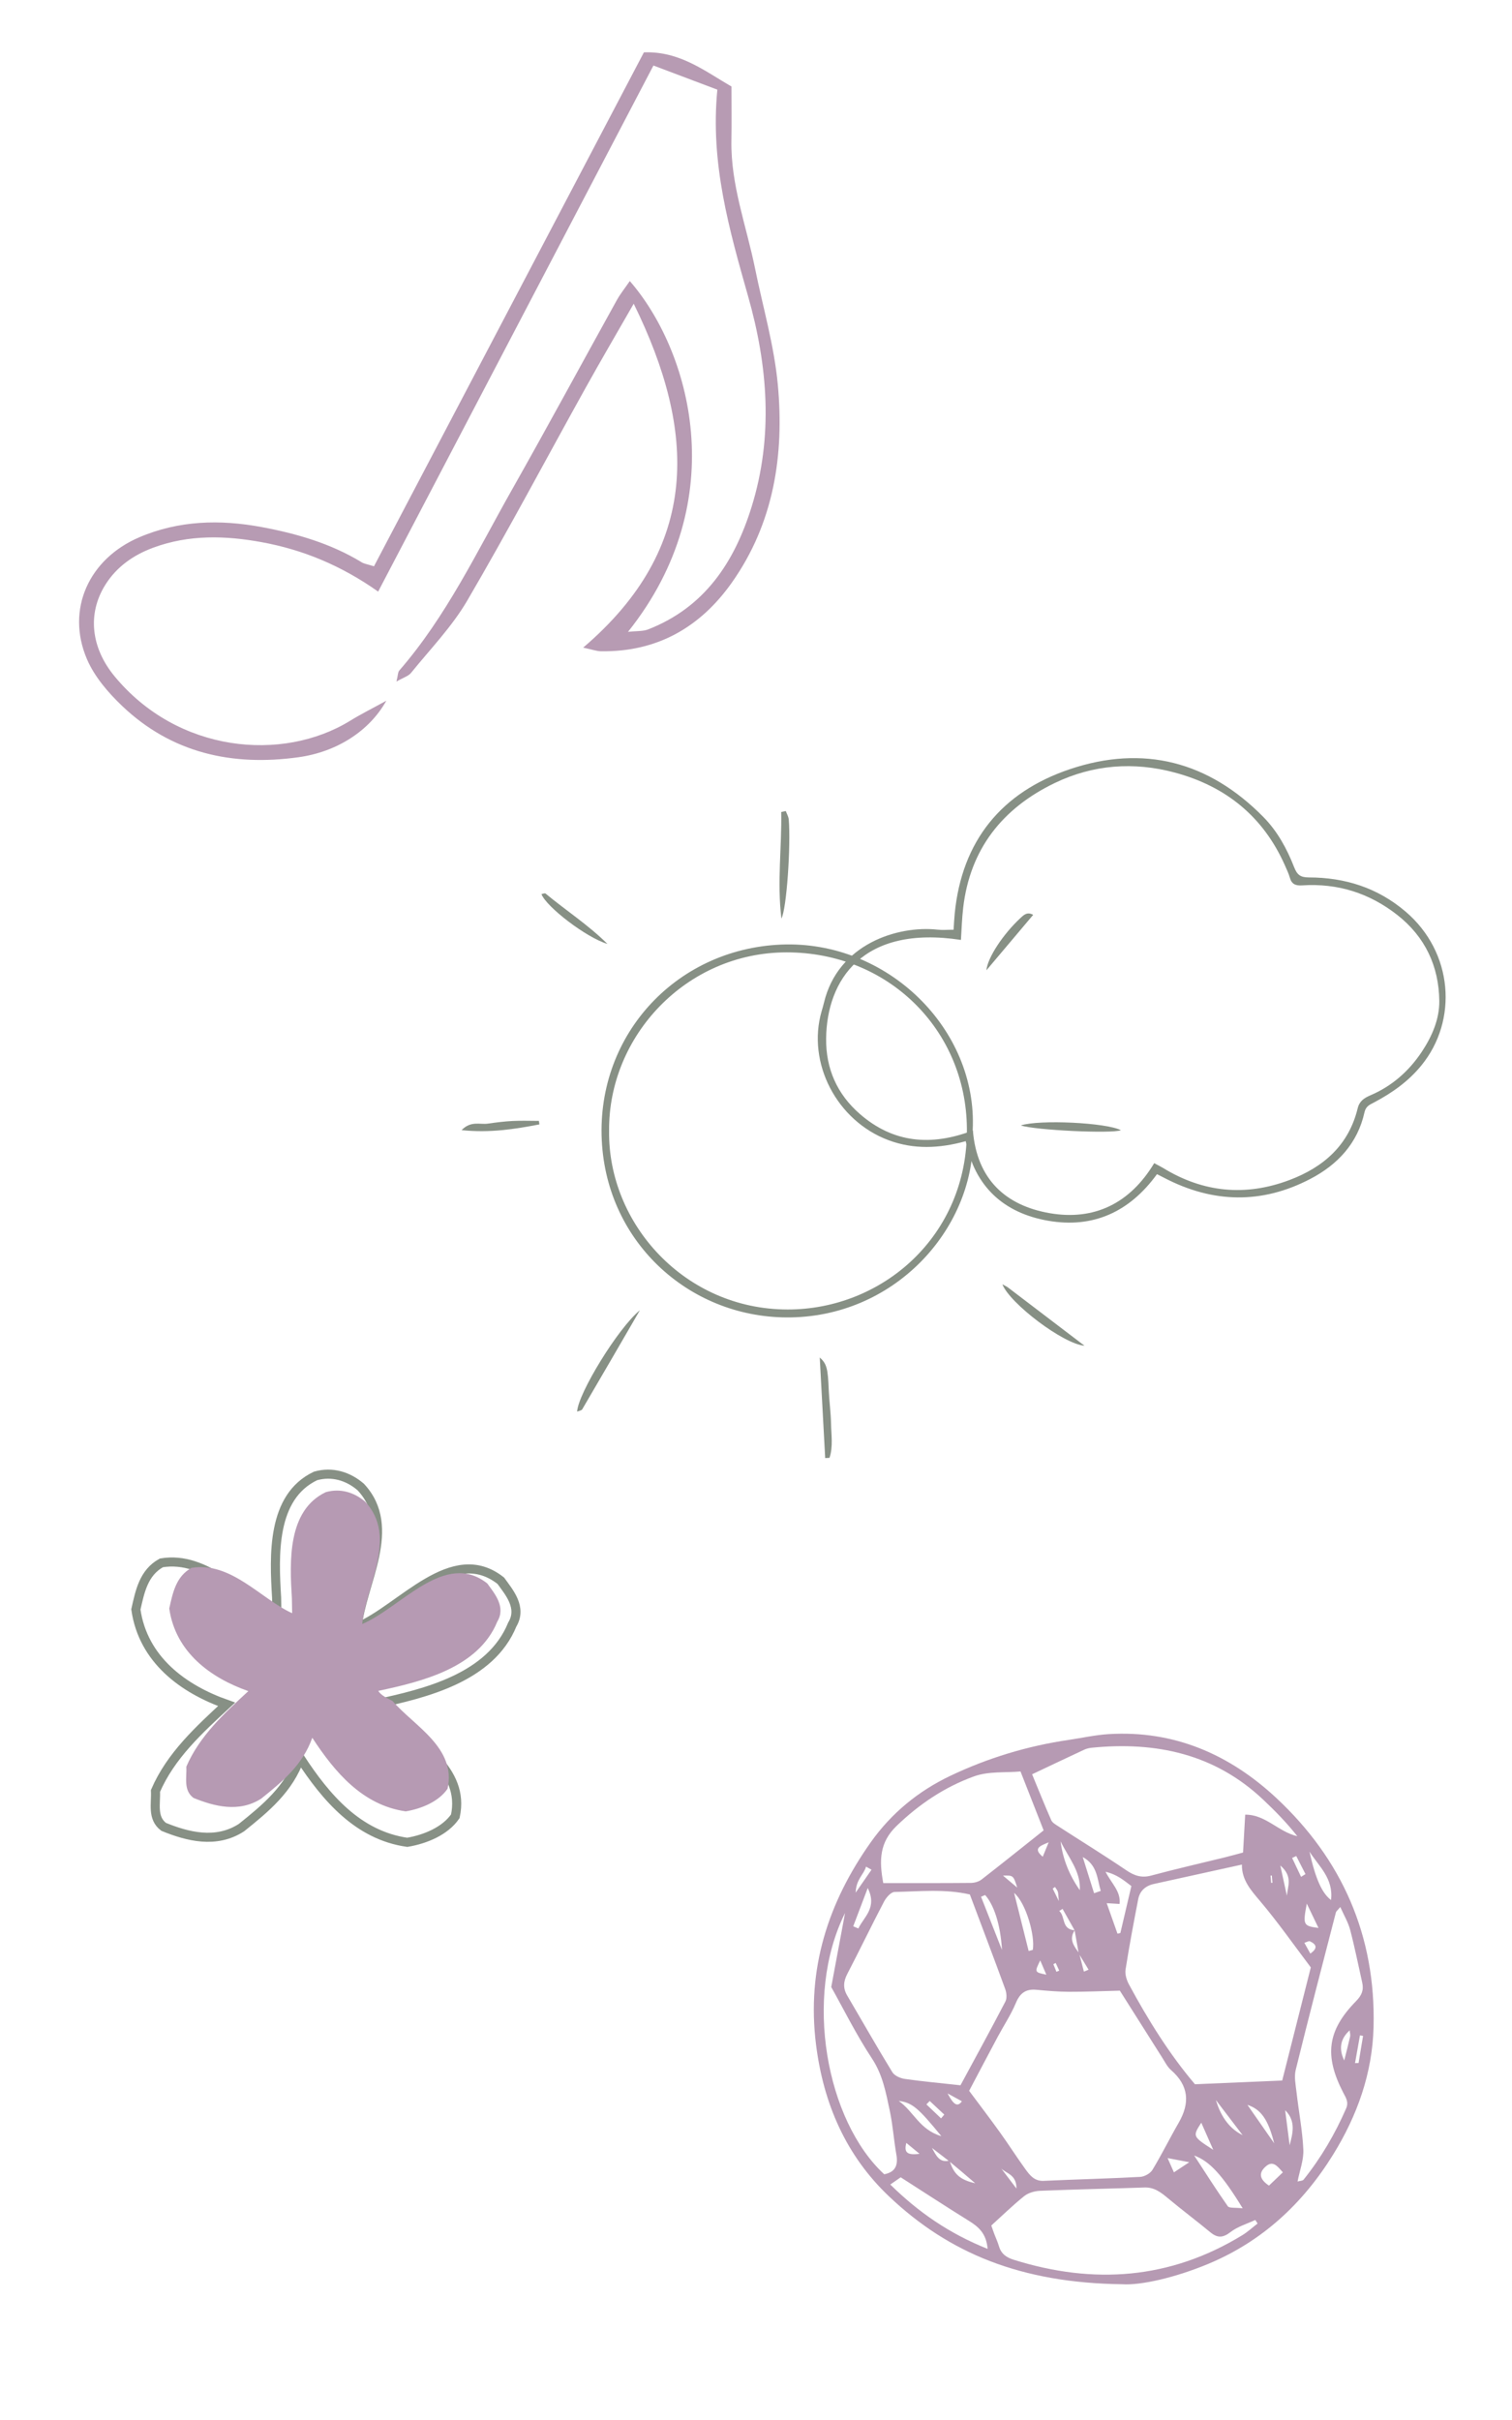 <?xml version="1.0" encoding="utf-8"?>
<!-- Generator: Adobe Illustrator 25.4.1, SVG Export Plug-In . SVG Version: 6.00 Build 0)  -->
<svg version="1.1" id="Lag_1" xmlns="http://www.w3.org/2000/svg" xmlns:xlink="http://www.w3.org/1999/xlink" x="0px" y="0px"
	 viewBox="0 0 500 800" style="enable-background:new 0 0 500 800;" xml:space="preserve">
<style type="text/css">
	.st0{fill:none;stroke:#879085;stroke-width:3;stroke-miterlimit:10;}
	.st1{fill:#B69AB3;}
	.st2{fill:#B79BB3;}
	.st3{fill:#879085;}
</style>
<path class="st0" d="M91.47,528.15l0.1,5.7c-11.81-5.36-23.19-19.69-38.2-17.2c-5.89,3.25-7.1,9.47-8.44,15.4
	c2.38,16.59,15.65,26.3,30.01,31.36c-9.08,8.41-18.49,16.96-23.53,28.64c0.22,4.11-1.21,8.92,2.71,11.87
	c7.84,3.19,17.3,5.71,25.73,0.25c8-6.42,15.69-12.72,19.36-23.06c8.62,13.2,19.19,25.6,35.46,27.92c6.07-1.02,12.57-3.76,15.89-8.6
	c3.39-15.58-12.67-23.74-20.89-33.28c-1.98-1.07-4.29-2.03-5.43-3.84c16.5-3.5,38.01-8.73,45.16-26.27
	c3.38-5.63-1.04-10.65-3.79-14.48c-16.08-12.73-32.84,9.23-47.46,15.38c1.24-14.29,13.69-32.91,1.14-46.37
	c-4.18-3.6-9.46-5.2-14.94-3.66C89.71,494.85,90.64,514.35,91.47,528.15z"/>
<path class="st1" d="M96.52,528.32l0.09,4.97c-10.29-4.67-20.21-17.16-33.29-14.98c-5.14,2.83-6.19,8.26-7.35,13.42
	c2.07,14.46,13.64,22.92,26.15,27.32c-7.92,7.33-16.11,14.78-20.5,24.96c0.19,3.58-1.05,7.77,2.36,10.34
	c6.83,2.78,15.08,4.97,22.42,0.22c6.97-5.6,13.67-11.08,16.87-20.1c7.51,11.5,16.72,22.31,30.9,24.33
	c5.29-0.89,10.95-3.27,13.84-7.49c2.96-13.58-11.04-20.69-18.2-29c-1.73-0.93-3.74-1.77-4.73-3.34c14.38-3.05,33.12-7.6,39.36-22.89
	c2.94-4.9-0.9-9.28-3.3-12.62c-14.01-11.09-28.61,8.04-41.36,13.4c1.08-12.45,11.93-28.68,1-40.41c-3.65-3.14-8.24-4.53-13.02-3.19
	C94.98,499.31,95.79,516.3,96.52,528.32z"/>
<path class="st2" d="M237.22,29.64c-7.65-2.89-14.25-5.38-21.14-7.98c-15.55,29.71-30.68,58.63-45.81,87.53
	c-14.96,28.57-29.91,57.15-45.22,86.38c-12.35-8.71-24.95-13.85-38.52-16.34c-12.01-2.2-24.03-2.53-35.77,1.79
	c-6.65,2.44-12.25,6.38-15.99,12.4c-5.92,9.54-4.65,20.7,3.05,30.07c20.9,25.4,55.63,28.54,77.99,14.76
	c3.49-2.15,7.18-3.98,11.95-6.61c-5.63,10.07-16.43,16.95-29.14,18.7c-21.86,3.02-41.85-1.38-58.21-16.95
	c-4.65-4.42-9.19-9.72-11.67-15.52c-7-16.42,0.68-33.13,17.29-40.24c13.14-5.63,26.8-5.94,40.46-3.4
	c11.57,2.15,22.93,5.43,33.16,11.68c0.78,0.48,1.78,0.59,4.02,1.3c29.72-56.57,59.46-113.18,89.26-169.9
	c11.79-0.45,20.09,6.16,28.96,11.29c0,6.18,0.09,12.03-0.02,17.87c-0.26,14.63,4.97,28.24,7.82,42.29
	c2.59,12.77,6.31,25.44,7.52,38.35c2.17,23.26-1.3,45.8-15.18,65.46c-10.45,14.81-24.77,23.02-43.32,22.72
	c-1.48-0.02-2.96-0.59-5.86-1.2c38.89-33.19,37.51-71.4,16.71-113.69c-5.69,9.93-10.94,18.87-15.97,27.93
	c-13.02,23.42-25.56,47.11-39.09,70.24c-5.05,8.63-12.23,16.02-18.57,23.87c-0.88,1.09-2.54,1.54-4.83,2.87
	c0.51-2.07,0.46-3.1,0.95-3.66c15.6-17.95,25.69-39.33,37.26-59.78c11.75-20.77,23.09-41.77,34.66-62.64
	c1.21-2.17,2.8-4.13,4.3-6.32c19.71,22.66,34.43,72.08-0.6,115.97c2.82-0.32,4.94-0.13,6.71-0.83c18.64-7.3,28.44-22.14,34.14-40.41
	c7.27-23.33,5.39-46.74-1.12-69.65C241.13,75.86,234.84,53.97,237.22,29.64z"/>
<path class="st3" d="M382.6,388.15c-9.13,12.58-21.2,17.97-36,15.4c-14.62-2.54-24.24-11.23-27.24-26.3
	c-8.85,2.44-17.21,2.75-25.44-0.29c-17.24-6.38-27.15-25.61-22.23-42.64c0.27-0.94,0.56-1.87,0.78-2.82
	c4.6-19.41,24.37-25.63,37.6-24.17c1.59,0.18,3.23,0.02,5.27,0.02c0.12-1.82,0.2-3.57,0.37-5.32c2.37-24.15,15.57-40.18,38.1-47.76
	c24.27-8.16,45.89-2.55,63.96,15.8c4.65,4.72,7.78,10.47,10.16,16.55c1,2.56,2.05,3.43,4.88,3.44c11.94,0.01,22.74,3.4,32,11.3
	c15.83,13.5,17.34,35.99,5.24,50.83c-4.35,5.34-9.7,9.09-15.64,12.24c-1.39,0.74-2.74,1.22-3.19,3.26
	c-2.26,10.27-8.9,17.33-17.88,22.02c-16.02,8.38-32.21,8.05-48.24-0.28C384.39,389.07,383.68,388.71,382.6,388.15z M381.68,384.52
	c1.3,0.7,2.18,1.12,3.01,1.63c13.26,8.09,27.21,9.41,41.71,3.95c11.28-4.25,19.61-11.52,22.57-23.73c0.58-2.37,2.13-3.39,4.2-4.28
	c7.1-3.03,12.69-7.94,16.95-14.32c3.41-5.11,5.91-10.86,5.84-16.89c-0.14-11.44-4.67-21.18-13.89-28.41
	c-9.25-7.25-19.73-10.55-31.46-9.78c-2.09,0.14-3.45-0.35-4.06-2.51c-0.4-1.4-1.04-2.74-1.63-4.08
	c-7.16-16.15-19.55-26.18-36.45-30.71c-13.58-3.64-27-2.63-39.62,3.43c-17.32,8.32-28.11,21.84-30.35,41.39
	c-0.4,3.48-0.5,6.99-0.73,10.51c-32.63-5.01-44.34,13.34-44.58,32.53c-0.13,9.95,3.59,18.45,11.2,25.05
	c11.08,9.61,23.61,10.65,37.33,5.41c1.33,16.26,10.95,24.84,25.41,27.34C361.76,403.58,373.63,397.9,381.68,384.52z"/>
<g>
	<path class="st3" d="M321.66,373.59c1.81,30.1-23.31,60.29-58.36,61.86c-33.07,1.48-61.7-22.88-64.2-56.85
		c-2.62-35.57,23.88-64.83,59.18-66.34C293.4,310.76,323.32,340.18,321.66,373.59z M201.42,373.82
		c-0.41,30.6,24.91,59.04,59.04,59.07c31.24,0.03,59.64-24.26,59.28-59.93c-0.33-32.72-26.16-58.16-59.64-58.13
		C226.92,314.85,201.15,342.51,201.42,373.82z"/>
	<path class="st3" d="M211.6,433.14c-6.71,11.56-12.86,22.18-19.07,32.76c-0.24,0.4-1.03,0.48-1.68,0.76
		C191.12,460.73,204.36,439.05,211.6,433.14z"/>
	<path class="st3" d="M259.85,268.11c0.34,0.93,0.9,1.85,0.98,2.8c0.71,8.62-0.69,29.59-2.43,32.75
		c-1.46-12.19,0.16-23.71-0.06-35.23C258.84,268.33,259.34,268.22,259.85,268.11z"/>
	<path class="st3" d="M358.63,444.87c-6.99-0.54-24.74-14.03-27.15-20.3c0.82,0.46,1.37,0.68,1.82,1.02
		C341.51,431.83,349.72,438.09,358.63,444.87z"/>
	<path class="st3" d="M337.58,372.04c6.11-1.99,28.26-0.93,33.09,1.58C367.73,374.84,342.12,373.61,337.58,372.04z"/>
	<path class="st3" d="M272.88,482.01c-0.59-10.99-1.19-21.99-1.8-33.26c2.33,2.08,2.7,3.73,2.97,10.67
		c0.15,3.72,0.69,7.43,0.76,11.14c0.07,3.79,0.72,7.65-0.5,11.37C273.83,481.95,273.36,481.98,272.88,482.01z"/>
	<path class="st3" d="M200.87,312.04c-6.93-2.05-20.23-12.25-21.82-16.47c0.47-0.08,1.11-0.38,1.34-0.19
		C187.16,300.99,194.6,305.81,200.87,312.04z"/>
	<path class="st3" d="M178.38,371.7c-8.17,1.58-16.36,2.87-25.74,1.9c3.07-3.17,6.07-1.78,8.68-2.15c2.72-0.39,5.45-0.74,8.19-0.88
		c2.89-0.15,5.8-0.03,8.7-0.03C178.26,370.93,178.32,371.31,178.38,371.7z"/>
	<path class="st3" d="M326.19,320.76c0.42-4.31,5.62-12,11.12-17.15c1.19-1.12,2.34-2.31,4.35-1.18
		C336.6,308.43,331.6,314.35,326.19,320.76z"/>
</g>
<path class="st1" d="M371.09,755.12c-33.42-0.42-57.23-10.21-77.09-29.03c-14.3-13.56-21.72-30.73-24.16-50.29
	c-3.09-24.85,3.93-46.79,18.15-66.84c6.83-9.62,15.73-16.9,26.31-21.93c12.39-5.89,25.45-9.85,39.06-11.85
	c4.43-0.65,8.85-1.65,13.3-1.92c21.56-1.31,39.86,6.67,55.3,21.02c21.9,20.37,33.02,45.7,32.26,75.81
	c-0.39,15.3-5.41,29.32-13.4,42.22c-10.03,16.19-23.46,28.66-41.26,36.08C388.57,752.97,377.2,755.53,371.09,755.12z M356.73,645.79
	c-0.46-2.56-0.91-5.12-1.37-7.68c-1.33-2.36-2.66-4.72-3.98-7.07c-0.37,0.23-0.74,0.45-1.1,0.68c2.12,1.87,0.61,6.04,5.12,6.4
	c-2.05,3.01-0.21,5.27,1.46,7.56c0.52,2.03,1.05,4.07,1.57,6.1c0.52-0.21,1.03-0.43,1.55-0.64
	C358.89,649.36,357.81,647.58,356.73,645.79z M313.81,714.39c-1.87-1.44-3.75-2.89-5.62-4.33c1.31,2.36,2.45,5.09,5.81,4.16
	c1.38,4.48,3.41,6.37,8.49,7.52C319.35,719.04,316.61,716.69,313.81,714.39z M370.32,658.07c-5.82,0.14-11.29,0.39-16.77,0.37
	c-3.61-0.01-7.23-0.32-10.83-0.66c-3.49-0.33-5.41,1.07-6.78,4.35c-1.64,3.91-4.03,7.5-6.04,11.26c-3.19,5.97-6.34,11.95-9.42,17.79
	c3.62,4.86,6.96,9.24,10.18,13.72c2.86,3.98,5.49,8.12,8.36,12.09c1.48,2.03,2.98,4.09,6.09,3.95c10.65-0.48,21.31-0.74,31.95-1.31
	c1.41-0.08,3.32-1.13,4.04-2.32c3.08-5.08,5.71-10.43,8.68-15.58c3.77-6.53,3.36-12.28-2.53-17.41c-1.25-1.09-2.03-2.72-2.95-4.16
	C379.52,672.63,374.77,665.1,370.32,658.07z M433.47,650.38c-5.62-7.43-10.88-14.96-16.79-21.94c-3.07-3.63-6.07-6.97-6-12.05
	c-10.01,2.2-19.57,4.3-29.12,6.41c-2.76,0.61-4.64,2.28-5.17,5.04c-1.5,7.73-2.96,15.47-4.18,23.25c-0.24,1.54,0.33,3.44,1.09,4.86
	c6.38,11.84,13.49,23.21,21.86,33.06c9.83-0.42,19.14-0.82,28.85-1.23C427.21,675.1,430.34,662.75,433.47,650.38z M320.72,626.27
	c-8.31-1.9-16.64-0.99-24.9-0.83c-1.2,0.02-2.77,1.84-3.48,3.19c-4.15,7.91-8.02,15.97-12.14,23.89c-1.3,2.5-1.48,4.72-0.04,7.16
	c4.97,8.45,9.81,16.99,14.93,25.35c0.72,1.17,2.65,2.01,4.13,2.22c5.87,0.84,11.78,1.37,18.4,2.1c4.84-8.96,9.95-18.27,14.86-27.7
	c0.56-1.08,0.38-2.87-0.07-4.11C328.61,647.14,324.68,636.81,320.72,626.27z M341.3,586.54c2.09,5.06,4.13,10.16,6.34,15.19
	c0.37,0.83,1.43,1.42,2.27,1.97c7.51,4.86,15.14,9.55,22.54,14.57c2.67,1.81,5.05,2.62,8.29,1.74c8-2.16,16.1-3.99,24.15-5.97
	c2-0.49,3.98-1.05,6.17-1.63c0.24-4.32,0.46-8.21,0.71-12.52c6.73-0.08,11.02,5.72,17.24,7.12c-3.48-4.41-7.3-8.32-11.28-12.07
	c-16.05-15.16-35.47-19.29-56.76-17.17c-0.83,0.08-1.69,0.3-2.45,0.65C353.17,580.91,347.83,583.45,341.3,586.54z M327.81,735.71
	c0.41,1.15,0.67,1.94,0.96,2.72c0.53,1.39,1.17,2.76,1.59,4.18c0.75,2.5,2.46,3.67,4.9,4.43c26.38,8.25,51.66,6.48,75.55-8.13
	c1.8-1.1,3.38-2.57,5.06-3.86c-0.25-0.39-0.5-0.79-0.76-1.18c-2.75,1.29-5.82,2.17-8.17,3.99c-2.5,1.94-4.31,2.04-6.67,0.1
	c-4.59-3.79-9.35-7.36-13.92-11.17c-2.34-1.95-4.56-3.76-7.87-3.65c-11.5,0.39-23.01,0.62-34.51,1.09c-1.8,0.07-3.9,0.66-5.28,1.76
	C334.91,729.02,331.42,732.44,327.81,735.71z M337.47,585.61c-4.95,0.45-10.56-0.12-15.34,1.61c-9.66,3.49-18.16,9.16-25.69,16.44
	c-5.57,5.39-5.77,11.27-4.36,18.84c9.84,0,19.42,0.04,29.01-0.05c1.18-0.01,2.58-0.41,3.5-1.12c6.88-5.34,13.67-10.8,20.53-16.25
	C342.59,598.67,340.19,592.56,337.47,585.61z M429.09,721.16c0.85-0.24,1.67-0.21,1.98-0.6c5.77-7.2,10.39-15.08,14.08-23.55
	c0.94-2.15-0.1-3.56-0.99-5.29c-6.29-12.19-5.23-20.48,4.24-30.15c1.93-1.97,2.62-3.68,2.07-6.16c-1.31-5.82-2.47-11.68-3.99-17.45
	c-0.65-2.48-2.03-4.77-3.26-7.54c-0.95,1.14-1.36,1.42-1.45,1.77c-4.48,17.34-9.01,34.67-13.29,52.06
	c-0.57,2.32-0.01,4.96,0.27,7.43c0.72,6.32,1.95,12.61,2.25,18.95C431.15,714.03,429.8,717.5,429.09,721.16z M292.4,718.77
	c3.64-0.7,4.65-2.92,4.02-6.49c-0.85-4.81-1.16-9.73-2.18-14.5c-1.27-5.96-2.32-11.88-5.9-17.29c-5.25-7.96-9.5-16.57-13.46-23.62
	c1.68-9,3.07-16.4,4.57-24.48C265.59,660.13,273.32,701.18,292.4,718.77z M326.59,743.43c-0.41-5.15-3.07-7.34-6.27-9.32
	c-7.4-4.59-14.69-9.36-22.47-14.34c-0.61,0.43-1.79,1.24-3.44,2.39C303.78,731.38,313.98,738.39,326.59,743.43z M365.97,629.15
	c1.28,3.61,2.43,6.84,3.57,10.08c0.32-0.07,0.64-0.14,0.95-0.21c1.19-5.1,2.39-10.19,3.64-15.53c-2.39-1.78-4.61-3.8-8.54-4.72
	c2.06,4.01,5.11,6.5,4.64,10.64C368.77,629.32,367.63,629.25,365.97,629.15z M410.94,730.02c-6.77-11.06-10.87-15.53-16.04-17.46
	c3.91,5.98,7.38,11.48,11.13,16.79C406.52,730.03,408.43,729.72,410.94,730.02z M340.16,644.96c0.46-0.12,0.91-0.24,1.37-0.36
	c0.81-4.65-2.24-15.54-6.18-18.85C337.16,632.97,338.66,638.97,340.16,644.96z M433.03,612.1c1.97,8.9,4.11,13.75,7.13,16.01
	C441,620.91,436.08,616.92,433.03,612.1z M325.77,626.45c-0.45,0.19-0.9,0.39-1.35,0.58c2.31,5.86,4.61,11.72,6.92,17.58
	C330.87,636.06,328.57,629.57,325.77,626.45z M357.09,624.86c0.33-6.35-3.88-10.91-6.37-16.16
	C351.47,614.63,353.65,619.99,357.09,624.86z M282.15,636.79c0.57,0.24,1.13,0.49,1.7,0.73c1.77-3.83,6.35-6.8,3.1-13.38
	C285.08,629.06,283.62,632.93,282.15,636.79z M361.8,625.86c0.73-0.26,1.46-0.51,2.2-0.77c-1.2-4.02-1.09-8.56-5.95-11.18
	C359.3,617.89,360.55,621.87,361.8,625.86z M419.63,722.52c1.54-1.47,2.98-2.85,4.59-4.39c-1.9-2.16-3.36-4.14-5.87-1.75
	C416.26,718.37,416.42,720.36,419.63,722.52z M311.3,706.17c-7.7-9.43-9.71-11.11-14.11-11.65
	C302.16,697.99,304.01,704.02,311.3,706.17z M421.36,708.53c-1.95-7.79-4.36-11.26-8.85-12.7
	C415.78,700.51,418.57,704.52,421.36,708.53z M444.52,681.15c0.66-2.64,1.35-5.26,1.95-7.91c0.13-0.55-0.08-1.18-0.15-2.05
	C443.08,674.1,442.75,677.47,444.52,681.15z M402.09,694.24c1.77,6.04,4.96,9.71,8.83,11.59
	C407.76,701.69,404.93,697.97,402.09,694.24z M426.47,709.18c0.94-3.69,2.25-7.93-1.49-11.59
	C425.48,701.45,425.97,705.32,426.47,709.18z M397.25,701.72c-2.91,4.54-2.91,4.54,3.96,8.97
	C399.68,707.22,398.57,704.71,397.25,701.72z M432.14,629.29c-1.34,7.1-1.2,7.38,3.87,8.05
	C434.75,634.71,433.64,632.42,432.14,629.29z M423.38,616.68c0.92,4.25,1.55,7.12,2.17,9.99
	C425.82,623.6,427.62,620.32,423.38,616.68z M448.09,682.03c0.39-0.02,0.78-0.03,1.17-0.05c0.5-2.99,0.99-5.98,1.49-8.96
	c-0.34-0.06-0.69-0.11-1.03-0.17C449.17,675.91,448.63,678.97,448.09,682.03z M388.2,718.14c1.77-1.17,2.97-1.96,5.08-3.36
	c-2.65-0.5-4.45-0.84-7.17-1.36C387.02,715.49,387.49,716.55,388.2,718.14z M288.2,618.09c-0.61-0.34-1.21-0.68-1.82-1.02
	c-0.66,2.55-3.29,4.14-3.43,8.6C285.27,622.32,286.74,620.21,288.2,618.09z M336.12,723.48c0.07-4.61-3.33-4.94-5.01-6.61
	C332.52,718.73,333.93,720.6,336.12,723.48z M311.2,700.29c0.35-0.42,0.71-0.83,1.06-1.25c-1.6-1.5-3.2-3-4.81-4.5
	c-0.37,0.38-0.73,0.75-1.1,1.13C307.98,697.22,309.59,698.75,311.2,700.29z M346.01,652.79c-0.71-1.66-1.28-2.99-2.02-4.72
	C342.08,651.97,342.08,651.97,346.01,652.79z M430.25,620.44c0.49-0.3,0.97-0.6,1.46-0.9c-1.02-1.99-2.04-3.99-3.06-5.98
	c-0.45,0.21-0.91,0.42-1.36,0.64C428.28,616.27,429.27,618.36,430.25,620.44z M336.38,624c-1.28-4.06-1.28-4.06-4.7-3.96
	C333.43,621.5,334.64,622.53,336.38,624z M344.83,613.8c0.57-1.39,1.12-2.73,1.95-4.76C343.67,610.29,341.62,611.13,344.83,613.8z
	 M304.08,712c-2.07-1.71-3.1-2.55-4.37-3.6C298.95,711.41,299.74,712.57,304.08,712z M433.31,645.81c2.49-1.72,2.13-3.01-0.14-4.06
	c-0.38-0.18-1.05,0.27-1.83,0.51C432.02,643.5,432.61,644.55,433.31,645.81z M349.1,648.91c-0.26,0.14-0.52,0.28-0.77,0.42
	c0.34,0.84,0.69,1.67,1.03,2.51c0.3-0.13,0.61-0.26,0.91-0.4C349.88,650.6,349.49,649.75,349.1,648.91z M313.35,692.04
	c2.05,3.88,3.31,4.56,4.74,2.6C316.68,693.86,315.32,693.12,313.35,692.04z M420.35,622.44c0.14-0.01,0.29-0.03,0.43-0.04
	c-0.07-0.8-0.14-1.6-0.21-2.4c-0.14,0.01-0.28,0.03-0.42,0.04C420.22,620.84,420.29,621.64,420.35,622.44z M348.87,623.79
	c-0.25,0.18-0.5,0.37-0.75,0.55c0.46,0.94,0.92,1.88,2.02,4.1c-0.21-2.03-0.17-2.63-0.35-3.14
	C349.59,624.76,349.18,624.29,348.87,623.79z"/>
</svg>
